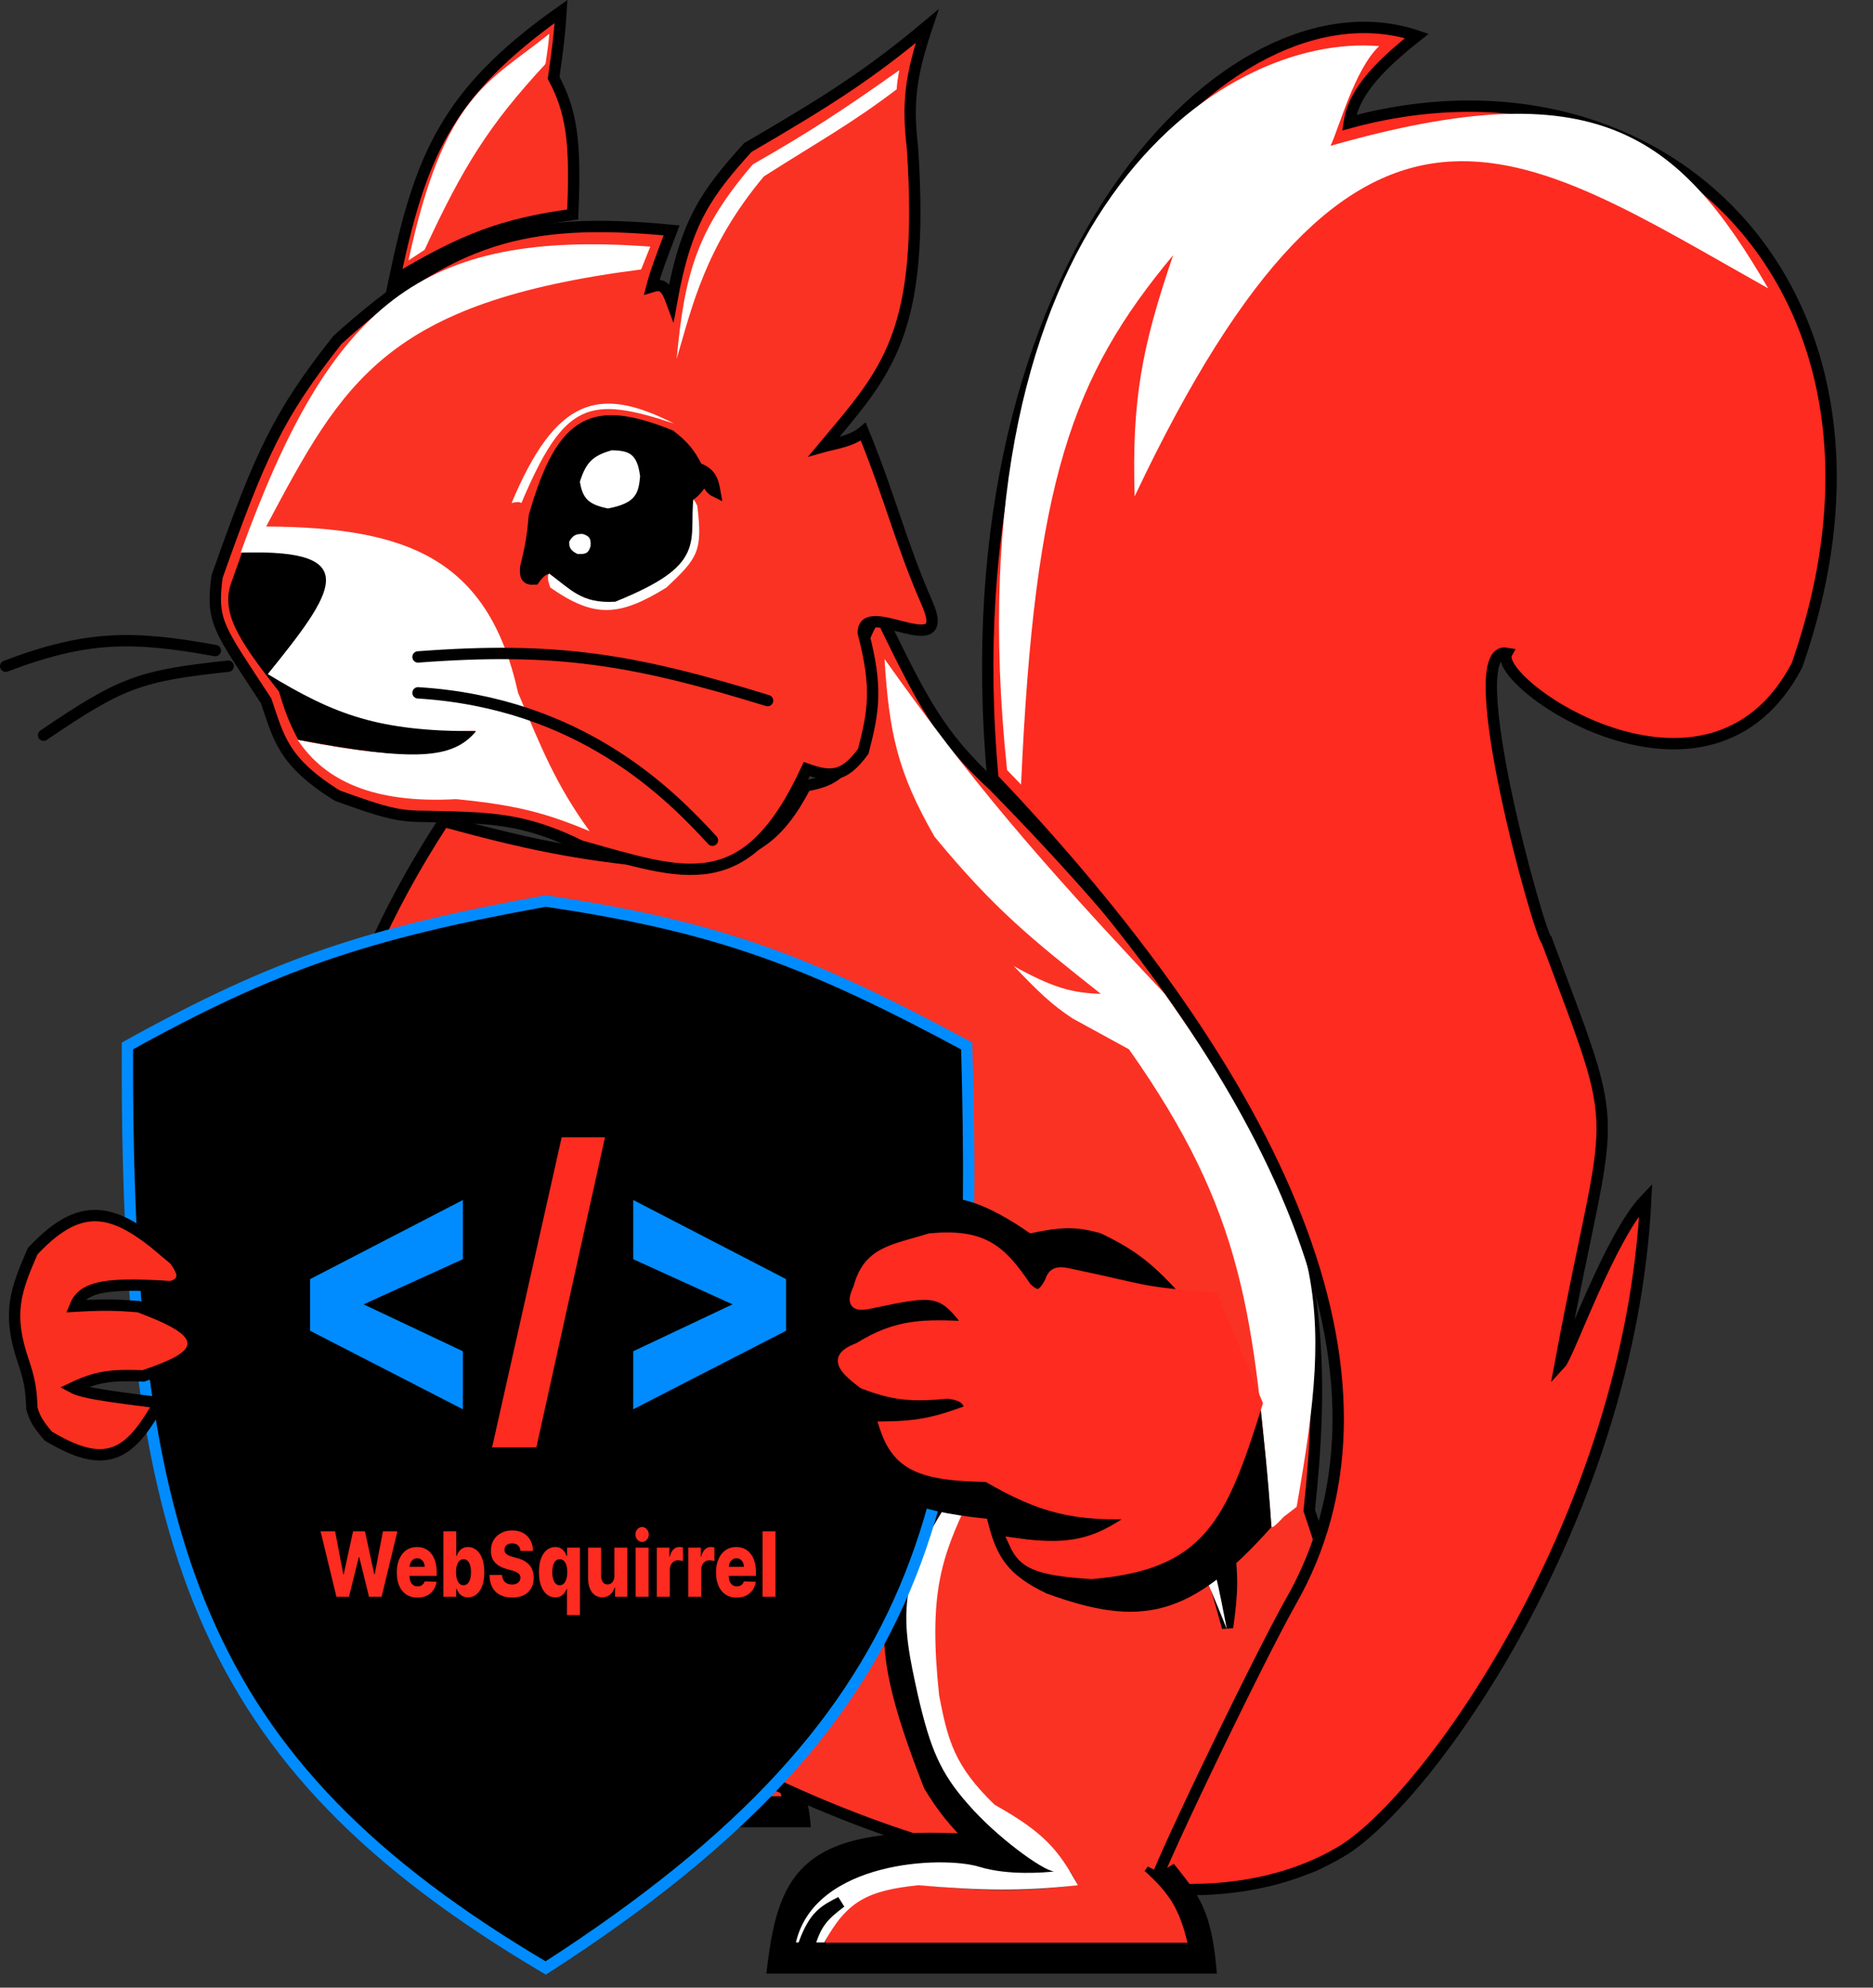 <svg width="33" height="35" viewBox="0 0 33 35" fill="none" xmlns="http://www.w3.org/2000/svg">
<rect x="0" y="0" width="33" height="35" fill="#333333" stroke="none"/>
<path d="M9.96 29.816C10.553 30.061 12.747 30.184 13.01 30.023C13.013 30.022 13.015 30.02 13.018 30.018C13.39 30.486 14.086 31.102 14.177 32.075H6.461C6.664 30.385 9.36 29.568 9.96 29.816Z" fill="black"/>
<path d="M13.018 30.018C12.794 30.186 10.559 30.063 9.96 29.816C9.36 29.568 6.664 30.385 6.461 32.075H14.177C14.086 31.102 13.39 30.486 13.018 30.018ZM13.018 30.018C12.826 30.139 13.209 30.487 13.018 30.374M13.018 30.374C13.424 30.711 13.66 31.08 13.782 31.64H6.85C7.289 30.36 10.389 29.873 13.018 30.374Z" stroke="black" stroke-width="0.2"/>
<path d="M11.629 30.268L13.02 30.373C13.443 30.758 13.621 31.02 13.768 31.631H7.377C7.699 30.894 8.105 30.724 9.009 30.614C10.078 30.704 10.672 30.769 11.827 30.614C11.773 30.479 11.718 30.405 11.629 30.268Z" fill="#FA3224"/>
<path d="M10.102 30.294C10.753 30.494 11.605 30.273 11.628 30.267C11.72 30.343 11.752 30.453 11.837 30.619C10.843 30.759 10.185 30.743 9.02 30.619C8.156 30.713 7.777 30.877 7.368 31.626H6.869C7.203 30.187 9.451 30.095 10.102 30.294Z" fill="white"/>
<path d="M7.119 31.634H7.02C7.196 31.163 7.361 31.068 7.661 30.916C7.382 31.129 7.235 31.258 7.119 31.634Z" fill="black" stroke="black" stroke-width="0.2"/>
<path d="M17.51 13.839C16.54 12.939 16.26 12.37 15.486 10.78C15.125 11.237 15.045 11.75 15.141 13.113C14.829 13.678 14.605 13.759 14.193 13.839C13.713 14.758 13.27 15.026 12.298 15.24C10.481 15.107 9.504 14.927 7.818 14.462C-0.531 27.282 16.762 34.255 21.806 33.047C22.494 33.017 23.183 33.035 23.699 32.456C24.814 31.695 23.272 27.207 23.067 26.596C23.572 21.922 22.74 19.173 17.51 13.839Z" fill="#FA3224" stroke="black" stroke-width="0.2"/>
<path d="M16.466 14.734C15.812 13.598 15.665 12.899 15.584 11.604C17.144 13.797 18.273 15.113 20.522 17.501C23.403 21.608 23.496 22.832 22.845 26.534L22.619 26.708C22.511 26.821 22.405 26.932 22.401 26.877C22.095 23.151 21.927 21.361 19.891 18.477L18.9 17.935C18.523 17.688 18.288 17.456 17.863 17.013C18.544 17.388 18.875 17.484 19.396 17.501L19.377 17.486C18.194 16.549 17.526 16.02 16.466 14.734Z" fill="white"/>
<path d="M24.963 0.633C21.664 -0.478 16.664 4.662 17.494 13.711C22.902 19.395 24.85 24.505 22.75 28.191C22.164 29.218 20.118 33.474 20.343 33.233C20.343 33.233 22.108 33.509 23.629 32.604C25.151 31.698 28.722 26.719 28.996 21.117C28.361 21.779 27.64 23.855 27.49 24.016C28.388 19.208 28.641 20.276 27.253 16.563C27.135 16.522 25.686 11.347 26.547 11.503C26.256 12.017 30.108 14.685 31.661 11.714C33.961 5.135 29.294 0.658 23.771 2.161C23.843 1.685 24.183 1.248 24.963 0.633Z" fill="#FD2B20" stroke="black" stroke-width="0.2"/>
<path d="M17.743 13.559L17.99 13.816C18.227 8.474 18.883 6.637 20.669 4.494C20.116 6.115 19.94 7.04 19.991 8.741C23.935 0.403 26.75 2.61 31.153 5.078C29.562 2.344 28.117 1.233 23.442 2.568C23.59 2.263 23.864 1.223 24.299 0.812C21.498 0.58 16.718 3.825 17.743 13.559Z" fill="white"/>
<path d="M4.69 12.344C3.852 11.059 3.719 10.962 3.824 10.155C4.591 7.989 4.901 7.31 5.945 5.986C7.942 4.186 9.245 3.808 11.833 4.057C11.634 4.576 11.545 4.817 11.486 5.047C11.649 4.996 11.73 5.029 11.833 5.308C12.09 3.88 12.46 3.393 13.175 2.598C14.606 1.766 15.333 1.299 16.335 0.461C16.036 1.353 15.986 1.819 16.076 2.598C16.296 5.881 15.623 6.542 14.517 7.862L14.531 7.858C14.858 7.782 15.046 7.738 15.21 7.601C15.699 8.798 15.864 9.549 16.335 10.624C16.807 11.699 15.198 10.514 15.21 11.145C15.465 12.113 15.392 12.525 15.21 13.23C14.881 13.677 14.655 13.7 14.214 13.542C13.141 15.857 12.067 15.407 10.231 14.897C9.196 14.387 8.586 14.402 7.504 14.376C7.023 14.378 6.789 14.316 5.945 14.011C4.987 13.417 4.911 12.991 4.69 12.344Z" fill="#FA3224" stroke="black" stroke-width="0.2"/>
<path d="M11.457 4.343L11.296 4.745C6.794 5.319 6.048 6.719 4.697 9.257L4.689 9.271C7.152 9.287 8.598 9.814 9.128 12.2C9.537 13.165 9.785 13.803 10.388 14.636C9.63 14.323 9.13 14.179 8.036 14.072C6.583 14.153 5.722 13.749 5.244 13.027C7.537 13.48 8.063 13.242 8.381 12.868C6.81 12.863 5.676 13.157 4.689 11.854C4.69 11.61 4.921 11.359 5.094 11.121C6.073 10.095 5.872 9.795 4.24 9.729C5.832 5.341 7.416 4.043 11.457 4.343Z" fill="white"/>
<path d="M15.798 1.573C15.807 1.446 15.819 1.371 15.845 1.236C14.862 1.93 14.301 2.302 13.264 2.895C12.275 4.044 12.061 4.826 11.922 6.319C12.188 5.421 12.422 4.342 13.459 3.106C14.468 2.465 14.994 2.182 15.798 1.573Z" fill="white"/>
<path d="M5.254 13.027C7.308 13.412 7.977 13.37 8.387 12.876C6.669 12.879 5.901 12.59 4.718 11.87C5.89 10.42 6.431 9.664 4.263 9.732L4.087 10.227C3.873 10.773 4.191 11.256 4.916 12.179C5.019 12.527 5.09 12.715 5.254 13.027Z" fill="black"/>
<path d="M11.874 7.458C10.368 6.959 9.941 7.077 9.187 8.857C9.142 8.832 9.098 8.839 9.014 8.857C9.795 6.992 10.557 6.786 11.874 7.458Z" fill="white"/>
<path d="M11.742 9.994C12.028 9.741 12.124 9.486 12.124 8.751C12.211 8.786 12.228 8.782 12.286 8.909C12.383 9.711 12.292 9.828 11.742 10.346C10.902 10.864 10.466 10.883 9.696 10.346C9.636 10.189 9.645 10.134 9.696 10.012C10.425 10.589 10.881 10.544 11.742 9.994Z" fill="white"/>
<path d="M11.807 7.668C10.475 7.138 9.912 7.34 9.414 9.092C9.384 9.462 9.345 9.656 9.262 9.995C9.251 10.151 9.276 10.205 9.414 10.197C9.508 10.068 9.567 10.019 9.704 9.995C10.137 10.315 10.279 10.522 10.816 10.497C12.392 9.859 12.027 9.538 12.121 8.733C12.218 8.698 12.316 8.572 12.412 8.418C12.483 8.486 12.487 8.597 12.595 8.65C12.555 8.42 12.495 8.322 12.283 8.241C12.147 7.972 12.039 7.848 11.807 7.668Z" fill="black" stroke="black" stroke-width="0.2"/>
<path d="M10.169 9.753C10.057 9.694 10.025 9.649 10.029 9.538C10.09 9.431 10.14 9.401 10.265 9.402C10.369 9.436 10.416 9.466 10.406 9.613C10.374 9.719 10.345 9.769 10.169 9.753Z" fill="white"/>
<path d="M10.713 8.954C10.378 8.885 10.266 8.788 10.217 8.483C10.323 8.146 10.441 8.023 10.782 7.928C11.081 7.938 11.226 7.981 11.278 8.389C11.249 8.701 11.197 8.859 10.713 8.954Z" fill="white"/>
<path d="M7.365 11.568C9.79 11.386 11.136 11.601 13.524 12.337" stroke="black" stroke-width="0.2" stroke-linecap="round"/>
<path d="M7.365 12.2C10.235 12.378 11.812 13.99 12.552 14.796" stroke="black" stroke-width="0.2" stroke-linecap="round"/>
<path d="M3.794 11.456C2.354 11.196 1.546 11.182 0.1 11.731" stroke="black" stroke-width="0.2" stroke-linecap="round"/>
<path d="M4.02 11.731C2.469 11.898 2.148 12.008 0.768 12.946" stroke="black" stroke-width="0.2" stroke-linecap="round"/>
<path d="M9.754 1.371C10.072 1.966 10.148 2.497 10.09 3.776C8.874 3.943 8.178 4.199 6.945 4.941C7.402 2.771 7.847 1.641 9.885 0.202C9.86 0.604 9.826 0.871 9.754 1.371Z" fill="#FA3224" stroke="black" stroke-width="0.2" stroke-linecap="round"/>
<path d="M7.48 4.4C8.163 2.925 8.615 2.201 9.611 1.126C9.644 0.901 9.665 0.771 9.678 0.595C8.603 1.458 7.829 1.66 7.197 4.585L7.48 4.4Z" fill="white"/>
<path d="M18.782 24.891C20.16 25.052 20.754 25.621 21.628 27.127C21.725 27.708 21.716 28.044 21.628 28.657C21.532 28.311 21.476 28.111 21.331 27.625C20.703 26.207 20.315 25.467 18.782 25.393C17.276 25.511 16.493 26.077 16.072 28.35C15.972 29.282 16.082 29.865 16.79 31.446C17.317 32.152 17.713 32.473 18.55 32.952C18.432 33.04 18.251 33.034 17.786 32.952C15.257 32.621 14.543 33.113 14.005 34.218H20.936C20.814 33.658 20.578 33.289 20.172 32.952C20.364 33.066 20.467 33.072 20.659 32.952L20.663 32.957C21.033 33.422 21.241 33.683 21.331 34.653H13.615C13.818 32.963 14.245 32.233 17.114 32.394C16.798 32.055 16.624 31.862 16.372 31.446C15.815 30.023 15.571 29.084 15.724 28.35C16.14 26.187 16.6 25.133 18.782 24.891Z" fill="black" stroke="black" stroke-width="0.2"/>
<path d="M18.783 32.846L20.174 32.951C20.597 33.337 20.775 33.599 20.922 34.209H14.531C14.853 33.473 15.259 33.303 16.163 33.192C17.232 33.282 17.827 33.347 18.981 33.192C18.927 33.057 18.872 32.984 18.783 32.846Z" fill="#FA3224"/>
<path d="M21.614 28.677L21.616 28.688C21.207 27.683 21.009 27.112 20.175 26.215C18.747 25.273 18.051 25.247 17.065 26.416C16.574 27.444 16.358 28.085 16.547 29.858C16.701 30.655 16.817 31.096 17.524 31.78C18.431 32.285 18.663 32.608 18.991 33.197C17.977 33.306 17.32 33.292 16.174 33.197C15.311 33.292 14.931 33.455 14.523 34.205H14.023C14.357 32.766 16.605 32.673 17.256 32.873C17.767 33.029 18.402 32.972 18.573 32.955C18.362 32.935 17.547 32.335 17.065 31.78C16.564 31.217 16.39 30.788 16.174 29.858C15.884 28.547 15.739 27.814 16.867 26.215C17.71 25.029 18.819 25.088 20.317 25.853C21.21 26.599 21.342 27.276 21.614 28.677Z" fill="white"/>
<path d="M14.274 34.212H14.174C14.35 33.741 14.515 33.646 14.815 33.494C14.536 33.707 14.389 33.837 14.274 34.212Z" fill="black" stroke="black" stroke-width="0.2"/>
<path d="M9.615 15.866C6.465 16.435 4.84 16.979 2.245 18.418C2.215 27.16 3.46 31.02 9.615 34.654C16.644 30.129 17.251 26.126 17.032 18.418C14.276 16.936 12.671 16.317 9.615 15.866Z" fill="black" stroke="#008CFF" stroke-width="0.2"/>
<path d="M5.927 28.116L5.648 26.964H5.904L6.048 27.719H6.056L6.221 26.964H6.43L6.594 27.721H6.602L6.747 26.964H7.002L6.724 28.116H6.501L6.329 27.418H6.322L6.149 28.116H5.927Z" fill="#FD2B20"/>
<path d="M7.354 28.132C7.279 28.132 7.214 28.114 7.159 28.079C7.105 28.043 7.063 27.992 7.034 27.925C7.005 27.859 6.991 27.779 6.991 27.688C6.991 27.598 7.005 27.52 7.035 27.454C7.064 27.386 7.105 27.334 7.158 27.297C7.212 27.26 7.274 27.241 7.347 27.241C7.398 27.241 7.444 27.25 7.487 27.27C7.529 27.289 7.566 27.317 7.597 27.355C7.627 27.392 7.651 27.438 7.668 27.494C7.686 27.548 7.694 27.611 7.694 27.682V27.75H7.071V27.591H7.482C7.481 27.561 7.476 27.535 7.464 27.513C7.453 27.49 7.438 27.472 7.418 27.459C7.399 27.446 7.377 27.439 7.351 27.439C7.326 27.439 7.303 27.446 7.283 27.46C7.262 27.474 7.246 27.492 7.234 27.516C7.223 27.539 7.216 27.566 7.216 27.595V27.758C7.216 27.793 7.222 27.824 7.233 27.851C7.245 27.877 7.261 27.897 7.282 27.912C7.303 27.927 7.329 27.934 7.358 27.934C7.378 27.934 7.396 27.93 7.413 27.924C7.429 27.917 7.444 27.907 7.455 27.894C7.467 27.881 7.476 27.865 7.482 27.846L7.692 27.853C7.683 27.91 7.664 27.959 7.634 28.001C7.605 28.042 7.567 28.075 7.519 28.098C7.471 28.121 7.416 28.132 7.354 28.132Z" fill="#FD2B20"/>
<path d="M7.811 28.116V26.964H8.039V27.4H8.044C8.053 27.374 8.067 27.349 8.084 27.324C8.101 27.3 8.123 27.28 8.15 27.265C8.177 27.249 8.21 27.241 8.247 27.241C8.297 27.241 8.344 27.257 8.387 27.288C8.43 27.32 8.466 27.368 8.492 27.434C8.519 27.5 8.533 27.583 8.533 27.685C8.533 27.783 8.52 27.864 8.494 27.93C8.468 27.996 8.434 28.046 8.39 28.079C8.347 28.112 8.299 28.128 8.246 28.128C8.21 28.128 8.178 28.121 8.152 28.107C8.125 28.093 8.103 28.074 8.085 28.051C8.067 28.028 8.054 28.003 8.044 27.976H8.037V28.116H7.811ZM8.035 27.684C8.035 27.731 8.04 27.771 8.05 27.806C8.061 27.84 8.076 27.867 8.095 27.886C8.115 27.905 8.139 27.914 8.167 27.914C8.195 27.914 8.219 27.905 8.238 27.886C8.258 27.867 8.273 27.84 8.283 27.806C8.293 27.771 8.298 27.731 8.298 27.684C8.298 27.638 8.293 27.597 8.283 27.563C8.273 27.529 8.258 27.503 8.238 27.484C8.219 27.465 8.195 27.456 8.167 27.456C8.139 27.456 8.115 27.465 8.095 27.483C8.076 27.502 8.061 27.528 8.05 27.562C8.04 27.596 8.035 27.637 8.035 27.684Z" fill="#FD2B20"/>
<path d="M9.17 27.31C9.166 27.268 9.153 27.236 9.128 27.213C9.104 27.19 9.069 27.178 9.024 27.178C8.994 27.178 8.969 27.183 8.949 27.193C8.929 27.202 8.914 27.215 8.904 27.231C8.894 27.247 8.889 27.266 8.889 27.287C8.888 27.304 8.891 27.32 8.897 27.333C8.904 27.346 8.913 27.357 8.925 27.367C8.938 27.377 8.953 27.386 8.97 27.393C8.987 27.401 9.007 27.407 9.029 27.413L9.111 27.436C9.158 27.448 9.2 27.464 9.236 27.485C9.273 27.506 9.303 27.53 9.328 27.559C9.353 27.587 9.372 27.62 9.384 27.657C9.397 27.694 9.404 27.736 9.404 27.782C9.404 27.855 9.388 27.917 9.358 27.969C9.328 28.021 9.285 28.061 9.228 28.089C9.172 28.117 9.103 28.131 9.024 28.131C8.944 28.131 8.874 28.116 8.814 28.087C8.755 28.058 8.709 28.015 8.676 27.956C8.643 27.897 8.626 27.823 8.625 27.733H8.846C8.848 27.77 8.856 27.8 8.871 27.825C8.886 27.85 8.906 27.869 8.931 27.881C8.957 27.894 8.987 27.901 9.021 27.901C9.052 27.901 9.079 27.896 9.1 27.886C9.122 27.875 9.139 27.861 9.151 27.843C9.163 27.825 9.169 27.805 9.17 27.781C9.169 27.76 9.164 27.741 9.153 27.726C9.142 27.71 9.125 27.697 9.102 27.685C9.08 27.674 9.051 27.663 9.016 27.653L8.916 27.625C8.833 27.602 8.768 27.565 8.721 27.514C8.673 27.463 8.649 27.394 8.65 27.306C8.649 27.235 8.665 27.172 8.697 27.119C8.729 27.065 8.774 27.023 8.83 26.994C8.887 26.963 8.952 26.948 9.024 26.948C9.098 26.948 9.163 26.964 9.217 26.994C9.272 27.024 9.314 27.066 9.345 27.121C9.375 27.175 9.39 27.238 9.391 27.31H9.17Z" fill="#FD2B20"/>
<path d="M9.989 28.44V27.976H9.985C9.975 28.003 9.961 28.028 9.944 28.051C9.926 28.074 9.904 28.093 9.877 28.107C9.85 28.121 9.819 28.128 9.783 28.128C9.73 28.128 9.682 28.112 9.639 28.079C9.595 28.046 9.561 27.996 9.535 27.93C9.509 27.864 9.496 27.783 9.496 27.685C9.496 27.583 9.509 27.5 9.536 27.434C9.563 27.368 9.598 27.32 9.641 27.288C9.685 27.257 9.732 27.241 9.782 27.241C9.82 27.241 9.852 27.249 9.879 27.265C9.905 27.28 9.928 27.3 9.945 27.324C9.962 27.349 9.976 27.374 9.985 27.4H9.992V27.252H10.218V28.44H9.989ZM9.862 27.914C9.89 27.914 9.914 27.905 9.933 27.886C9.953 27.867 9.968 27.84 9.979 27.806C9.989 27.771 9.995 27.731 9.995 27.684C9.995 27.637 9.989 27.596 9.979 27.562C9.968 27.528 9.953 27.502 9.933 27.483C9.914 27.465 9.89 27.456 9.862 27.456C9.834 27.456 9.81 27.465 9.79 27.484C9.771 27.503 9.756 27.529 9.746 27.563C9.736 27.597 9.731 27.638 9.731 27.684C9.731 27.731 9.736 27.771 9.746 27.806C9.756 27.84 9.771 27.867 9.79 27.886C9.81 27.905 9.834 27.914 9.862 27.914Z" fill="#FD2B20"/>
<path d="M10.825 27.743V27.252H11.053V28.116H10.836V27.955H10.828C10.812 28.008 10.785 28.05 10.747 28.081C10.709 28.112 10.663 28.127 10.609 28.127C10.56 28.127 10.517 28.114 10.48 28.087C10.443 28.06 10.414 28.022 10.394 27.974C10.373 27.925 10.363 27.868 10.362 27.803V27.252H10.591V27.749C10.591 27.796 10.601 27.833 10.622 27.86C10.642 27.887 10.669 27.9 10.704 27.9C10.727 27.9 10.747 27.894 10.765 27.882C10.784 27.87 10.798 27.852 10.809 27.829C10.82 27.805 10.825 27.777 10.825 27.743Z" fill="#FD2B20"/>
<path d="M11.199 28.116V27.252H11.427V28.116H11.199ZM11.313 27.152C11.281 27.152 11.254 27.139 11.23 27.113C11.207 27.087 11.196 27.056 11.196 27.02C11.196 26.984 11.207 26.953 11.23 26.928C11.254 26.902 11.281 26.889 11.313 26.889C11.345 26.889 11.373 26.902 11.396 26.928C11.419 26.953 11.43 26.984 11.43 27.02C11.43 27.056 11.419 27.087 11.396 27.113C11.373 27.139 11.345 27.152 11.313 27.152Z" fill="#FD2B20"/>
<path d="M11.572 28.116V27.252H11.794V27.41H11.802C11.815 27.353 11.836 27.31 11.866 27.283C11.896 27.255 11.93 27.24 11.969 27.24C11.98 27.24 11.991 27.241 12.002 27.243C12.013 27.245 12.024 27.247 12.033 27.25V27.489C12.022 27.485 12.008 27.482 11.99 27.479C11.973 27.476 11.957 27.475 11.944 27.475C11.916 27.475 11.892 27.482 11.87 27.497C11.849 27.511 11.832 27.531 11.819 27.557C11.807 27.582 11.801 27.613 11.801 27.647V28.116H11.572Z" fill="#FD2B20"/>
<path d="M12.126 28.116V27.252H12.348V27.41H12.356C12.369 27.353 12.39 27.31 12.42 27.283C12.449 27.255 12.484 27.24 12.523 27.24C12.534 27.24 12.544 27.241 12.556 27.243C12.567 27.245 12.577 27.247 12.587 27.25V27.489C12.576 27.485 12.562 27.482 12.544 27.479C12.527 27.476 12.511 27.475 12.497 27.475C12.47 27.475 12.446 27.482 12.424 27.497C12.402 27.511 12.385 27.531 12.373 27.557C12.361 27.582 12.355 27.613 12.355 27.647V28.116H12.126Z" fill="#FD2B20"/>
<path d="M12.978 28.132C12.903 28.132 12.838 28.114 12.784 28.079C12.73 28.043 12.688 27.992 12.659 27.925C12.63 27.859 12.615 27.779 12.615 27.688C12.615 27.598 12.63 27.52 12.659 27.454C12.688 27.386 12.73 27.334 12.783 27.297C12.836 27.26 12.899 27.241 12.971 27.241C13.022 27.241 13.069 27.25 13.111 27.27C13.154 27.289 13.19 27.317 13.221 27.355C13.252 27.392 13.276 27.438 13.293 27.494C13.31 27.548 13.319 27.611 13.319 27.682V27.75H12.695V27.591H13.106C13.106 27.561 13.1 27.535 13.089 27.513C13.078 27.49 13.062 27.472 13.043 27.459C13.023 27.446 13.001 27.439 12.976 27.439C12.95 27.439 12.927 27.446 12.907 27.46C12.887 27.474 12.871 27.492 12.859 27.516C12.847 27.539 12.841 27.566 12.84 27.595V27.758C12.84 27.793 12.846 27.824 12.858 27.851C12.869 27.877 12.886 27.897 12.907 27.912C12.928 27.927 12.953 27.934 12.982 27.934C13.003 27.934 13.021 27.93 13.037 27.924C13.054 27.917 13.068 27.907 13.08 27.894C13.092 27.881 13.101 27.865 13.107 27.846L13.316 27.853C13.308 27.91 13.289 27.959 13.259 28.001C13.23 28.042 13.191 28.075 13.143 28.098C13.096 28.121 13.041 28.132 12.978 28.132Z" fill="#FD2B20"/>
<path d="M13.664 26.964V28.116H13.435V26.964H13.664Z" fill="#FD2B20"/>
<path d="M8.155 22.173V21.131L5.463 22.524V23.433L8.155 24.816V23.794L6.406 22.968L8.155 22.173Z" fill="#008CFF"/>
<path d="M11.157 22.173V21.131L13.85 22.524V23.433L11.157 24.816V23.794L12.906 22.968L11.157 22.173Z" fill="#008CFF"/>
<path d="M10.659 20.027H9.896L8.67 25.487H9.45L10.659 20.027Z" fill="#FD2B20"/>
<path d="M19.395 21.718C20.041 22.024 20.345 22.288 20.837 22.833C19.201 22.472 18.599 22.362 18.545 22.467C18.405 22.801 18.306 22.883 18.074 22.705C17.555 21.951 17.209 21.687 16.374 21.828C15.623 22.011 15.233 22.141 15.084 22.833C15.056 22.957 15.155 22.984 15.281 22.961C16.168 22.706 16.637 22.633 17.118 23.381C16.715 23.335 16.497 23.341 16.116 23.381C15.68 23.45 15.443 23.509 15.084 23.765C14.805 23.898 14.752 24.004 15.19 24.35C15.71 24.54 16.068 24.563 16.693 24.532C16.962 24.564 17.057 24.632 17.118 24.825C16.556 25.043 16.227 25.133 15.585 25.135C15.872 25.8 16.223 26.023 17.391 25.994C18.275 26.549 18.875 26.686 20.124 26.634C19.475 27.123 18.961 27.346 17.895 27.186C17.951 27.505 18.293 27.608 19.243 27.694C20.983 27.598 22.123 23.976 22.198 24.692C22.273 25.409 22.336 25.914 22.401 26.89C20.973 28.491 20.098 28.665 18.439 28.059C17.762 27.733 17.553 27.431 17.391 26.744C15.997 26.6 15.556 26.343 15.19 25.665C14.714 24.22 14.414 23.384 14.78 22.577C15.886 20.935 16.608 20.651 18.15 21.718C18.676 21.606 18.956 21.59 19.395 21.718Z" fill="black"/>
<path d="M19.239 27.706C18.231 27.647 18.029 27.503 17.881 27.181C18.949 27.336 19.398 27.153 20.097 26.642C18.935 26.7 18.352 26.551 17.395 25.996C16.235 25.978 15.82 25.804 15.597 25.13C16.184 25.121 16.51 25.052 17.105 24.826C17.056 24.638 16.979 24.564 16.695 24.529C16.07 24.591 15.739 24.562 15.211 24.355C14.755 24.015 14.761 23.885 15.136 23.739C15.826 23.312 16.283 23.331 17.089 23.366L17.105 23.367C16.605 22.69 16.502 22.697 15.344 22.941C15.042 23.008 15.017 22.935 15.136 22.675C15.303 22.036 15.754 22.016 16.386 21.817C17.316 21.732 17.629 22.009 18.077 22.675C18.286 22.877 18.373 22.815 18.506 22.576C18.559 22.387 18.669 22.394 18.892 22.447C20.249 22.731 19.979 22.741 21.373 22.864L22.146 24.714C21.506 26.77 21.134 27.539 19.239 27.706Z" fill="#FD2B20" stroke="#FD2B20" stroke-width="0.2"/>
<path d="M1.813 21.415C2.012 21.444 2.207 21.532 2.41 21.662C2.511 21.727 2.616 21.803 2.725 21.889L3.066 22.175L3.075 22.183L3.083 22.193C3.113 22.236 3.14 22.277 3.161 22.315C3.181 22.352 3.201 22.395 3.206 22.439C3.212 22.49 3.199 22.541 3.158 22.583C3.123 22.619 3.074 22.64 3.026 22.652L3.011 22.657L2.994 22.656C2.389 22.617 1.981 22.616 1.711 22.689C1.579 22.724 1.487 22.775 1.422 22.843C1.381 22.885 1.349 22.936 1.323 23C1.669 22.98 1.897 22.977 2.142 22.988L2.432 23.008L2.446 23.009L2.459 23.014C2.756 23.126 2.982 23.226 3.136 23.32C3.212 23.367 3.276 23.416 3.321 23.467C3.367 23.518 3.401 23.579 3.403 23.649C3.405 23.721 3.374 23.782 3.33 23.833C3.287 23.883 3.226 23.927 3.155 23.969C3.012 24.051 2.804 24.134 2.541 24.223L2.523 24.229L2.505 24.227C2.238 24.218 2.039 24.219 1.848 24.25C1.673 24.279 1.501 24.334 1.289 24.435C1.323 24.453 1.381 24.478 1.476 24.501C1.715 24.56 2.109 24.614 2.657 24.682L2.81 24.7L2.73 24.832C2.499 25.217 2.28 25.494 1.98 25.585C1.678 25.677 1.329 25.57 0.864 25.296L0.85 25.287L0.839 25.274C0.671 25.078 0.612 24.974 0.564 24.809L0.562 24.797L0.561 24.784C0.55 24.449 0.514 24.276 0.413 23.976V23.975C0.271 23.563 0.233 23.251 0.271 22.952C0.31 22.656 0.424 22.381 0.569 22.047L0.576 22.031L0.588 22.019C1.029 21.552 1.407 21.356 1.813 21.415Z" fill="#FA2F1F" stroke="black" stroke-width="0.2"/>
</svg>
